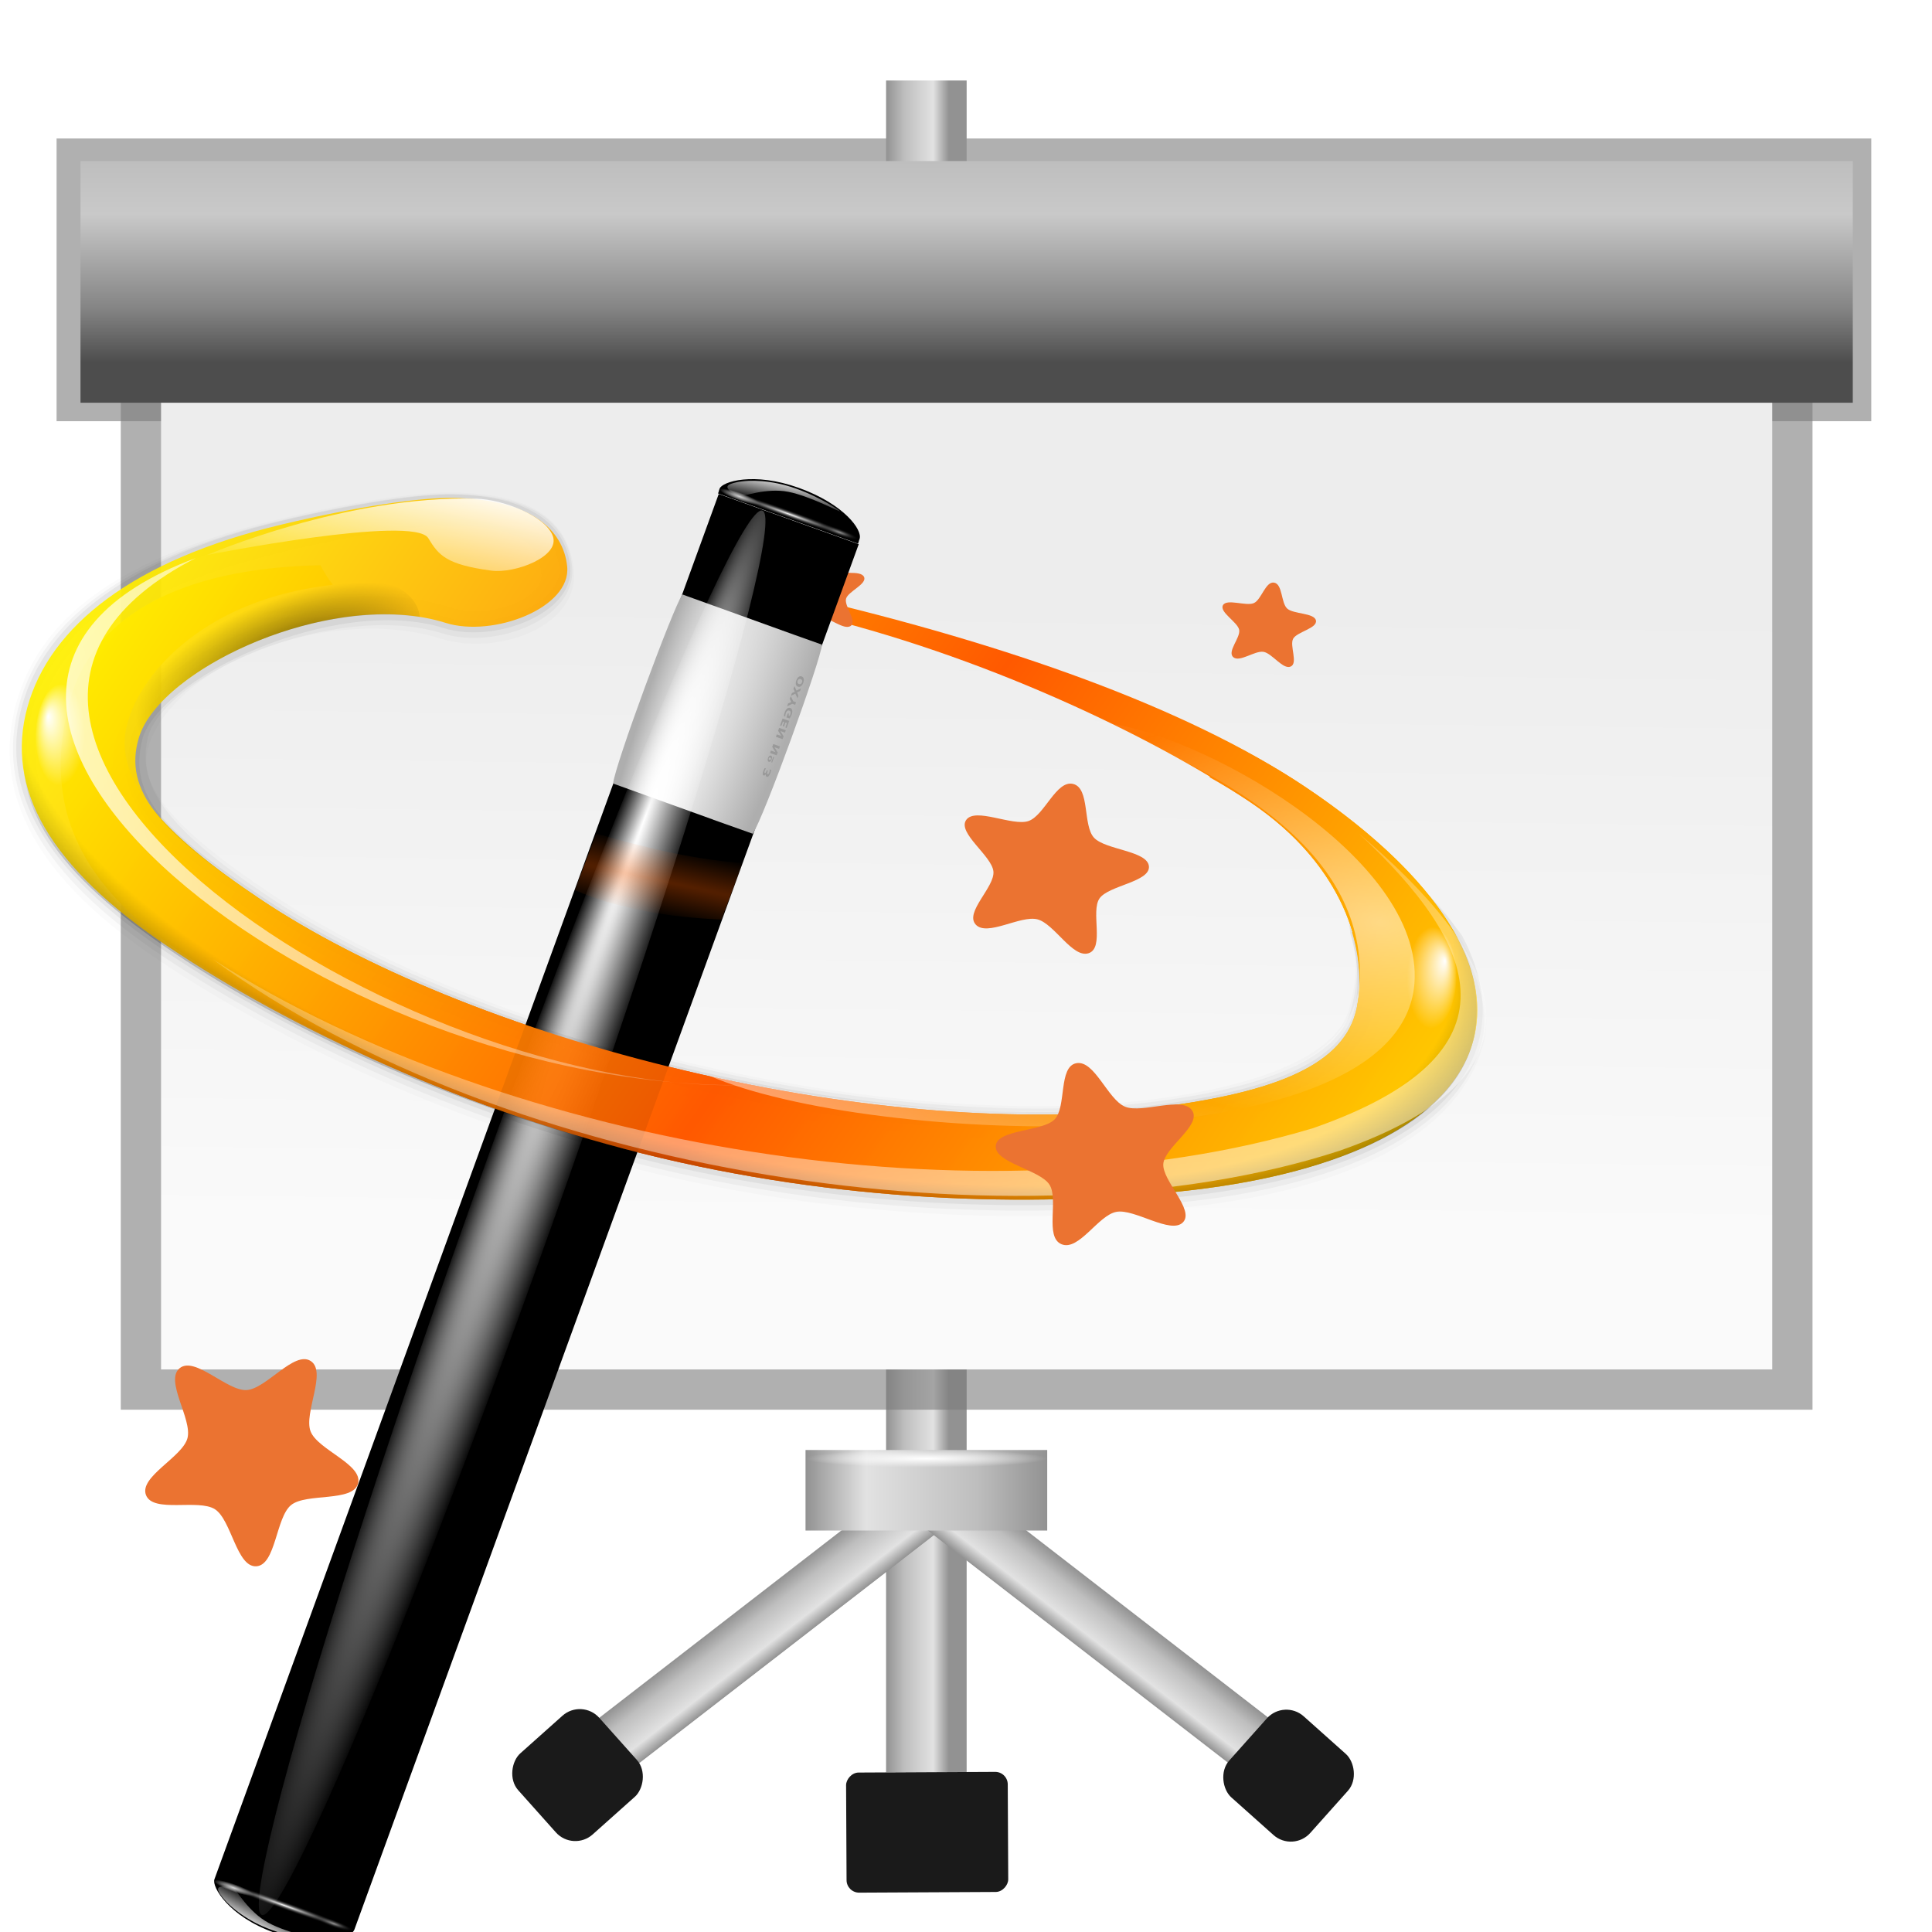 <svg height="24" viewBox="0 0 24 24" width="24" xmlns="http://www.w3.org/2000/svg" xmlns:xlink="http://www.w3.org/1999/xlink"><linearGradient id="a"><stop offset="0" stop-color="#fff"/><stop offset="1" stop-color="#fff" stop-opacity="0"/></linearGradient><linearGradient id="b"><stop offset="0" stop-color="#929292"/><stop offset=".291" stop-color="#bebebe"/><stop offset=".75" stop-color="#e2e2e2"/><stop offset="1" stop-color="#929292"/></linearGradient><linearGradient id="c" gradientTransform="matrix(1 0 0 1.015 0 -1.453)" gradientUnits="userSpaceOnUse" x1="57.376" x2="56.834" y1="38.148" y2="83.074"><stop offset="0" stop-color="#ededed"/><stop offset="1" stop-color="#fafafa"/></linearGradient><linearGradient id="d" gradientUnits="userSpaceOnUse" x1="61.091" x2="61.091" y1="-20.364" y2="-5.818"><stop offset="0" stop-color="#4d4d4d"/><stop offset=".273" stop-color="#858585"/><stop offset=".735" stop-color="#c9c9c9"/><stop offset="1" stop-color="#bebebe"/></linearGradient><linearGradient id="e" gradientUnits="userSpaceOnUse" x1="64" x2="68.527" xlink:href="#b" y1="59.894" y2="59.894"/><linearGradient id="f" gradientUnits="userSpaceOnUse" x1="40.195" x2="44.549" xlink:href="#b" y1="130.246" y2="130.246"/><linearGradient id="g" gradientUnits="userSpaceOnUse" x1="118.595" x2="122.949" xlink:href="#b" y1="29.053" y2="29.053"/><filter id="h" color-interpolation-filters="sRGB" height="1.056" width="1.042" x="-.021" y="-.028"><feGaussianBlur stdDeviation="1.076"/></filter><linearGradient id="i" gradientUnits="userSpaceOnUse" x1="69.818" x2="52.364" xlink:href="#b" y1="101.818" y2="101.818"/><radialGradient id="j" cx="61.091" cy="99.558" gradientTransform="matrix(1 0 0 .074 0 92.158)" gradientUnits="userSpaceOnUse" r="8.727" xlink:href="#a"/><linearGradient id="k" gradientTransform="matrix(.998 -.062 .027 .849 5.144 19.316)" gradientUnits="userSpaceOnUse" spreadMethod="reflect" x1="55.744" x2="121.517" y1="46.374" y2="11.319"><stop offset="0" stop-color="#ff5900"/><stop offset="1" stop-color="#ff0"/></linearGradient><radialGradient id="l" cx="49.01" cy="8.495" fx="47.371" fy="6.77" gradientTransform="matrix(.77 1.182 -7.651 7.762 62.393 -29.039)" gradientUnits="userSpaceOnUse" r="3.975"><stop offset="0" stop-color="#fff"/><stop offset="1" stop-color="#aeaeae"/></radialGradient><linearGradient id="m" gradientTransform="matrix(.981 .967 -1.19 1.227 77.894 -44.832)" gradientUnits="userSpaceOnUse" x1="48.499" x2="48.733" xlink:href="#a" y1=".812" y2="2.366"/><radialGradient id="n" cx="49.012" cy="2.674" gradientTransform="matrix(.914 0 0 .208 43.522 -82.645)" gradientUnits="userSpaceOnUse" r="1.725" xlink:href="#a"/><radialGradient id="o" cx="49.012" cy="2.674" gradientTransform="matrix(3.155 0 0 .208 -61.469 -82.651)" gradientUnits="userSpaceOnUse" r="1.725" xlink:href="#p"/><linearGradient id="p"><stop offset="0" stop-color="#fff"/><stop offset="1" stop-color="#252525" stop-opacity="0"/></linearGradient><radialGradient id="q" cx="49.012" cy="2.674" gradientTransform="matrix(.907 0 0 .208 -140.627 -82.645)" gradientUnits="userSpaceOnUse" r="1.725" xlink:href="#r"/><linearGradient id="r"><stop offset="0" stop-color="#fff" stop-opacity=".55"/><stop offset="1" stop-opacity="0"/></linearGradient><radialGradient id="s" cx="34.678" cy="7.462" fx="11.255" fy="18.452" gradientTransform="matrix(1.136 .003 -0 .026 -4.701 7.155)" gradientUnits="userSpaceOnUse" r="47.595" xlink:href="#a"/><linearGradient id="t" gradientTransform="matrix(1.378 0 .014 1.379 65.762 -93.884)" gradientUnits="userSpaceOnUse" x1="48.499" x2="48.733" xlink:href="#a" y1=".812" y2="2.366"/><radialGradient id="u" cx="49.012" cy="2.674" gradientTransform="matrix(.914 0 0 .168 85.527 -90.694)" gradientUnits="userSpaceOnUse" r="1.725" xlink:href="#a"/><radialGradient id="v" cx="49.012" cy="2.674" gradientTransform="matrix(3.155 0 0 .168 -19.144 -90.707)" gradientUnits="userSpaceOnUse" r="1.725" xlink:href="#p"/><radialGradient id="w" cx="49.012" cy="2.674" gradientTransform="matrix(.907 0 0 .168 -182.632 -90.694)" gradientUnits="userSpaceOnUse" r="1.725" xlink:href="#r"/><radialGradient id="x" cx="67.498" cy="36.571" fx="51.11" fy="38.921" gradientTransform="matrix(1.143 -.289 .145 .487 -9.272 49.762)" gradientUnits="userSpaceOnUse" r="59.667"><stop offset="0" stop-opacity="0"/><stop offset=".879" stop-opacity="0"/><stop offset="1"/></radialGradient><radialGradient id="y" cx="10.503" cy="43.419" gradientTransform="matrix(1.182 -.073 .019 .595 3.594 31.358)" gradientUnits="userSpaceOnUse" r="29.231" spreadMethod="reflect" xlink:href="#a"/><linearGradient id="z" gradientTransform="matrix(.998 -.062 .027 .849 5.144 19.316)" gradientUnits="userSpaceOnUse" x1="92.519" x2="95.047" xlink:href="#a" y1="5.879" y2="19.529"/><linearGradient id="A" gradientTransform="matrix(-12.727 .492 -.054 3.972 273.246 -225.484)" gradientUnits="userSpaceOnUse" spreadMethod="pad" x1="18.705" x2="13.317" xlink:href="#a" y1="74.448" y2="64.213"/><radialGradient id="B" cx="123.623" cy="35.345" fx="125.264" fy="34.2" gradientTransform="matrix(.646 0 0 1.31 46.229 2.272)" gradientUnits="userSpaceOnUse" r="3.247" xlink:href="#a"/><radialGradient id="C" cx="123.623" cy="35.345" fx="125.264" fy="34.2" gradientTransform="matrix(.646 0 0 1.31 -90.351 15.475)" gradientUnits="userSpaceOnUse" r="3.247" xlink:href="#a"/><linearGradient id="D" gradientUnits="userSpaceOnUse" x1="152.221" x2="59.607" xlink:href="#a" y1="54.69" y2="35.265"/><radialGradient id="E" cx="103.124" cy="24.957" fx="101.568" fy="22.073" gradientTransform="matrix(1.016 .401 -.181 .457 8.194 -17.366)" gradientUnits="userSpaceOnUse" r="12.242"><stop offset="0"/><stop offset="1" stop-opacity="0"/></radialGradient><radialGradient id="F" cx="80.292" cy="39.654" gradientTransform="matrix(10.434 -2.247 .123 .315 -765.311 220.808)" gradientUnits="userSpaceOnUse" r="9.041"><stop offset="0" stop-color="#ff5f00"/><stop offset="1" stop-color="#ff5f00" stop-opacity="0"/></radialGradient><g transform="matrix(.172 0 0 .172 1 1)"><path d="m-1.728 4.188h131.063v20.419h-131.063z" fill="#7c7c7c" filter="url(#h)" opacity=".77"/><g transform="translate(-5.818 -0)"><path d="m64 0h5.818v122.182h-5.818z" fill="url(#e)"/><rect fill="#1a1a1a" height="8.674" ry=".907" transform="matrix(-1 .005 .005 1 0 0)" width="11.676" x="-72.17" y="122.512"/></g><path d="m118.595 13.671h4.354v30.763h-4.354z" fill="url(#g)" transform="matrix(.612 .791 -.791 .612 -2.438 -.838)"/><rect fill="#1a1a1a" height="7.849" ry="1.884" transform="matrix(.666 .746 -.746 .666 -2.438 -.838)" width="7.849" x="113.526" y="49.541"/><path d="m40.195 114.865h4.354v30.763h-4.354z" fill="url(#f)" transform="matrix(-.612 .791 .791 .612 -2.427 -.838)"/><rect fill="#1a1a1a" height="7.849" ry="1.884" transform="matrix(-.666 .746 .746 .666 -2.427 -.838)" width="7.849" x="28.305" y="145.061"/><path d="m52.364 98.909h17.455v5.818h-17.455z" fill="url(#i)"/><path d="m2.909 20.364h122.182v75.636h-122.182z" fill="#7c7c7c" filter="url(#h)" opacity=".77"/><path d="m5.818 17.455h116.364v75.636h-116.364z" fill="url(#c)"/><path d="m0-23.273h128v17.455h-128z" fill="url(#d)" transform="scale(1 -1)"/><path d="m52.364 98.909h17.455v1.297h-17.455z" fill="url(#j)"/><g transform="matrix(-.862 0 0 .862 108.336 12.158)"><path d="m105.583 26.509c-.304.554-.623 1.109-1.042 1.633.082.009.17.028.251.038 10.169 1.202 15.717 7.049 16.969 11.607 1.252 4.558-2.875 9.172-11.187 14.73-8.312 5.558-20.929 10.891-35.61 14.351-14.681 3.46-28.519 4.364-38.688 3.162-10.169-1.202-16.164-3.432-17.416-7.99-1.252-4.558.559-12.166 8.871-17.724 8.312-5.558 22.446-12.314 37.127-15.774 3.771-.046 2.764-1.981-.167-1.314-16.438 3.875-31.549 9.115-41.595 15.832-10.046 6.717-15.976 14.466-14.102 21.291 1.875 6.825 11.084 11.035 23.374 12.488 12.29 1.453 28.174 1.224 44.612-2.65 16.438-3.875 30.498-10.704 40.544-17.421 10.046-6.717 10.891-14.178 9.016-21.003-1.844-6.714-8.853-11.016-20.959-11.254z" fill="url(#k)"/><path d="m56.893 17.386v-2.795z" fill="#fff" fill-opacity=".757"/><path d="m40.124 40.508c.147.736-1.617 1.188-1.931 1.87-.314.682.492 2.315-.162 2.683-.655.367-1.629-1.171-2.375-1.259-.746-.087-2.05 1.184-2.602.675-.552-.509.61-1.912.463-2.648-.147-.736-1.759-1.584-1.446-2.266s2.007-.01 2.661-.378c.655-.367.963-2.163 1.708-2.075.746.087.63 1.905 1.182 2.414.552.509 2.354.247 2.501.983z" fill="#eb7331" transform="matrix(.998 -.062 .027 .849 26.96 -4.118)"/><path d="m145.838 29.578v-2.795z" fill="#fff" fill-opacity=".757"/><path d="m-43.862 91.808c-5.747-2.916.577-17.216-2.359-22.953-2.935-5.736-18.233-8.974-17.236-15.34.997-6.366 16.552-4.772 21.101-9.336 4.549-4.564 2.9-20.114 9.263-21.133 6.363-1.019 9.653 14.267 15.399 17.183 5.747 2.916 20.026-3.457 22.961 2.279 2.935 5.736-10.586 13.589-11.583 19.956s9.476 17.977 4.928 22.541c-4.549 4.564-16.196-5.869-22.558-4.85-6.363 1.019-14.169 14.568-19.915 11.652z" fill="#eb7331" transform="matrix(.234 -.103 .103 .234 111.762 84.382)"/><path d="m94.524 21.803c-6.512.101-8.484 2.18-8.805 5.263-.362 3.475 5.405 5.52 9.365 4.274 9.434-2.969 23.186 1.739 26.096 9.565 1.654 4.449-2.274 8.648-10.586 14.206-8.312 5.558-20.926 10.976-35.607 14.436-14.681 3.46-28.519 4.364-38.688 3.162-10.169-1.202-16.984-4.062-18.236-8.62-.513-1.869-.967-4.223-.217-6.766l1.789-7.473c-2.827 2.645-6.862 5.494-8.022 7.858-1.541 2.924-2.874 5.861-2.118 8.612 1.875 6.825 10.585 11.066 22.875 12.518 12.29 1.453 28.174 1.224 44.612-2.65 16.438-3.875 31.253-10.967 41.299-17.684 10.046-6.717 13.326-13.247 11.451-20.072-1.875-6.825-8.493-11.44-20.82-14.388-6.533-1.562-11.722-2.283-14.387-2.242z" style="opacity:.369;fill:none;stroke:#000;stroke-width:2.765;stroke-linecap:round;stroke-linejoin:round;stroke-dashoffset:4;stroke-opacity:.045"/><path d="m94.513 21.463c-6.512.101-8.784 2.198-9.105 5.281-.362 3.475 5.715 5.842 9.676 4.595 9.434-2.969 24.697 3.672 25.896 9.578.934 4.625-2.08 8.466-10.392 14.024-8.312 5.558-20.929 10.891-35.61 14.351-14.681 3.46-28.519 4.364-38.688 3.162-10.169-1.202-16.677-3.826-17.929-8.384-.513-1.869-.867-4.229-.117-6.773l-6.931.428c-1.541 2.924-2.874 5.861-2.118 8.612 1.875 6.825 10.885 11.047 23.174 12.5 12.29 1.453 28.174 1.224 44.612-2.65 16.438-3.875 31.253-10.967 41.299-17.684 10.046-6.717 13.525-13.259 11.651-20.084-1.875-6.825-8.704-11.768-21.03-14.715-6.533-1.562-11.722-2.283-14.387-2.242z" style="opacity:.582;fill:none;stroke:#000;stroke-width:1.843;stroke-linecap:round;stroke-linejoin:round;stroke-dashoffset:4;stroke-opacity:.065"/><g transform="matrix(-.542 .865 -.966 -.334 180.83 34.539)"><path d="m118.789 2.059c.532-.548 3.357-.624 5.876 1.859 2.544 2.508 2.64 5.193 1.974 5.88-.434.447-95.97 97.382-96.404 97.829-2.617-2.58-5.233-5.159-7.85-7.739.434-.447 95.97-97.382 96.404-97.829z" fill-rule="evenodd"/><path d="m42.53 79.423c-1.375.908-12.341 12.126-13.148 13.384l6.298 6.181 13.148-13.384zm5.637 5.525-13.148 13.384 2.203 2.187c1.194-.761 12.216-11.918 13.148-13.384z" fill="url(#l)"/><path d="m123.847 3.383c1.663 1.357 2.705 3.311 2.75 3.503.045.191-1.446-1.974-2.846-2.919-1.389-.938-3.541-.823-3.681-.939-.141-.116-1.046-1.206-.075-1.228 1.016-.022 2.568.535 3.853 1.582z" fill="url(#m)" fill-rule="evenodd"/><path d="m86.732-82.606h3.152v1.291h-3.152z" fill="url(#n)" transform="matrix(.712 .702 -.696 .718 0 0)"/><path d="m87.718-82.613h10.882v1.291h-10.882z" fill="url(#o)" transform="matrix(.712 .702 -.688 .725 0 0)"/><path d="m-97.755-82.606h3.127v1.291h-3.127z" fill="url(#q)" transform="matrix(-.712 -.702 -.696 .718 0 0)"/><path d="m39.429 97.165c-.054.055-.086.109-.095.161-.009.052.006.098.045.137.039.039.084.054.135.045.051-.009.104-.041.159-.096.055-.056.087-.109.095-.161.009-.052-.006-.097-.045-.136-.039-.039-.084-.054-.135-.045-.051.009-.105.041-.159.097m-.069-.069c.111-.113.216-.185.313-.214.097-.03.175-.015.235.045.06.06.075.139.045.237-.029.098-.1.204-.211.317-.111.113-.215.184-.313.214-.097.03-.175.015-.235-.045-.06-.06-.075-.139-.046-.237.03-.099.1-.204.211-.317m1.031-.668.429-.055-.186.189-.288.038-.035.29-.187.19.052-.433-.412.053.187-.189.271-.035.033-.273.188-.19-.051.416m.07-.436.195-.198.289-.028.027-.292.196-.199-.051.483.155.156-.179.181-.155-.156-.477.053m1.748-1.084c-.033.057-.071.112-.113.167-.042.054-.089.108-.14.159-.115.117-.224.193-.326.227-.102.034-.182.021-.241-.038-.059-.06-.072-.142-.037-.246.035-.104.112-.217.231-.338.046-.047.093-.089.139-.127.047-.038.094-.072.14-.101l.076.077c-.05.027-.098.058-.142.091-.044.033-.085.069-.123.108-.071.072-.116.139-.133.199-.017.06-.006.11.033.15.039.039.088.051.146.034.058-.016.122-.059.19-.129.019-.019.035-.037.05-.054.015-.018.027-.034.037-.05l-.072-.072-.109.111-.064-.064.279-.283.177.178m-.184-.503.482-.489.072.072-.304.308.069.069.286-.29.072.072-.286.29.084.085.314-.318.072.072-.493.5-.369-.371m.65-.659.2-.203.505-.001-.253-.254.169-.172.369.371-.2.203-.505.001.253.254-.169.172-.369-.371m1.126-1.142.2-.203.505-.001-.253-.254.169-.172.369.371-.2.203-.505.001.253.254-.169.172-.369-.371m.969-.997c.066-.067.127-.11.183-.131.057-.021.101-.015.132.016.031.031.037.076.017.132-.02.057-.063.119-.129.186-.066.067-.128.111-.184.132-.056.02-.1.015-.131-.017-.031-.031-.037-.076-.017-.133.02-.057.063-.12.13-.187m.042.429.382-.388.049.05-.382.388-.049-.05m-0-.387c-.026.026-.041.052-.045.077-.004.025.004.046.023.066.019.019.041.027.065.023.024-.004.05-.019.076-.046.026-.026.04-.051.044-.076.004-.025-.004-.047-.023-.066-.019-.019-.041-.027-.066-.023-.024.004-.049.019-.075.045m1.175-.92c.053-.041.1-.066.14-.074.04-.009.073-.001.097.024.037.037.038.091.004.164-.034.072-.101.16-.202.262-.036.036-.073.071-.112.104-.039.033-.078.064-.119.094l-.073-.074c.042-.025.082-.052.12-.08.038-.029.072-.06.104-.092.047-.048.079-.089.096-.123.017-.035.017-.06.001-.076-.017-.017-.042-.016-.077.001-.034.017-.077.052-.127.103l-.072.073-.061-.062.075-.076c.045-.046.075-.083.089-.113.014-.03.014-.053-.001-.068-.014-.014-.036-.014-.065-.001-.029.014-.063.041-.102.08-.029.029-.056.06-.082.094-.026.033-.05.068-.072.104l-.07-.07c.03-.041.061-.081.093-.118.032-.038.065-.074.098-.108.09-.091.165-.152.226-.181.061-.03.107-.029.138.003.022.022.029.05.021.086-.008.035-.03.077-.066.125" fill="#999"/><ellipse cx="34.678" cy="7.462" fill="url(#s)" rx="47.495" ry="1.141" transform="matrix(1.032 -1.036 -1.861 -1.963 52.023 103.625)"/><g transform="matrix(.712 .702 .871 -.883 9.637 -69.262)"><path d="m127.804-90.294c-.006-.564 1.953-2.068 5.49-2.067 3.572 0 5.526 1.362 5.533 2.068.005.459.01-.081.014.378-3.674-0-7.349-.001-11.023-.001-.005-.46-.01.081-.014-.379" fill-rule="evenodd"/><path d="m132.336-92.206c2.137-.162 4.251.37 4.418.455.166.084-2.416-.315-4.076-.065-1.647.248-3.099 1.532-3.281 1.545-.182.013-1.592-.101-.915-.662.708-.587 2.205-1.146 3.855-1.272z" fill="url(#t)" fill-rule="evenodd"/><path d="m128.737-90.663h3.152v1.041h-3.152z" fill="url(#u)" transform="matrix(1 0 .01 1 0 0)"/><path d="m130.044-90.676h10.882v1.041h-10.882z" fill="url(#v)" transform="matrix(1 0 .024 1 0 0)"/><path d="m-139.76-90.663h3.127v1.041h-3.127z" fill="url(#w)" transform="matrix(-1 -0 .01 1 0 0)"/></g></g><path d="m94.5 21.039c-6.512.101-9.072 2.557-9.393 5.639-.362 3.475 6.017 5.908 9.978 4.662 9.434-2.969 24.587 4.359 25.876 9.692 1.238 5.123-2.065 8.182-10.377 13.74-8.312 5.558-20.929 10.891-35.61 14.351-14.681 3.46-28.519 4.364-38.688 3.162-10.169-1.202-16.472-3.669-17.724-8.226-.513-1.869-.468-4.254.282-6.797l.478-7.542c-4.648 2.791-6.851 5.131-9.006 8.069-1.541 2.924-2.075 5.811-1.32 8.563 1.875 6.825 11.084 11.035 23.374 12.488 12.29 1.453 28.174 1.224 44.612-2.65 16.438-3.875 31.253-10.967 41.299-17.684 10.046-6.717 13.725-13.271 11.851-20.096-1.875-6.825-8.917-12.18-21.243-15.127-6.533-1.562-11.722-2.283-14.387-2.242z" style="opacity:.53;fill:none;stroke:#000;stroke-width:.922;stroke-linecap:round;stroke-linejoin:round;stroke-dashoffset:4;stroke-opacity:.11"/><path d="m29.88 41.158c-2.451 1.229-4.726 2.527-6.783 3.902-5.936 3.969-10.416 8.295-12.705 12.58-1.001 1.874 1.385 3.822 1.284 5.647 2.0.632 1.197.857 3.464.717 1.231-.076 2.426-.289 3.575-.593-.931-4.605 1.072-11.783 9.017-17.095 1.028-.688 2.144-1.37 3.342-2.041-.273-1.091-.686-2.137-1.194-3.117z" fill="url(#k)"/><path d="m94.494 20.869c-6.512.101-9.269 2.654-9.59 5.737-.362 3.475 6.219 5.981 10.18 4.734 9.434-2.969 23.912 3.766 25.696 9.59 1.386 4.525-1.894 8.029-10.206 13.587-8.312 5.558-20.929 10.891-35.61 14.351-14.681 3.46-28.519 4.364-38.688 3.162-10.169-1.202-16.164-3.432-17.416-7.99-.513-1.869-.468-4.254.282-6.797l-8.828.546c-1.541 2.924-2.075 5.811-1.32 8.563 1.875 6.825 11.084 11.035 23.374 12.488 12.29 1.453 28.174 1.224 44.612-2.65 16.438-3.875 31.253-10.967 41.299-17.684 10.046-6.717 13.725-13.271 11.851-20.096-1.875-6.825-8.922-12.35-21.249-15.297-6.533-1.562-11.722-2.283-14.387-2.242z" fill="url(#k)" opacity=".93"/><path d="m62.324 35.298c-15.441 3.777-29.54 8.489-39.063 14.857-6.207 4.15-10.385 4.283-12.648 7.163-1.4 1.781-2.465 5.672-1.617 9.033 1.726 6.859 11.084 11.035 23.374 12.488 12.29 1.453 28.174 1.224 44.612-2.65 16.438-3.875 30.726-10.425 40.772-17.143 10.046-6.717 14.141-12.634 12.266-19.459-1.261-4.592-5.174-6.226-11.056-7.124 1.975 1.572 3.109 3.39 3.173 5.387.023.708-.1 1.428-.338 2.121 1.095 4.499-3.022 9.062-11.224 14.546-8.312 5.558-20.929 10.891-35.61 14.351-14.681 3.46-28.519 4.364-38.688 3.162-10.169-1.202-16.164-3.432-17.416-7.99-1.252-4.558.723-7.071 9.035-12.629 7.243-4.843 18.933-9.309 31.538-12.664.611-1.194 1.593-2.354 2.89-3.449z" fill="url(#x)" opacity=".55"/><g fill-rule="evenodd"><path d="m40.592 39.636c-9.722 3.919-22.194 10.076-22.106 21.199.11 13.81 34.766 13.065 54.518 8.439-13.251 5.832-57.871 7.646-59.087-7.705-.844-10.66 18.508-21.415 26.675-21.932z" fill="url(#y)" opacity=".52"/><path d="m92.477 20.936c-2.152.065-5.736 1.412-6.367 3.121-.642 1.739 3.19 3.167 5.145 2.905 3.76-.504 4.414-1.273 5.283-2.717 1.211-2.011 18.53 1.405 18.53 1.405s-11.672-5.045-22.592-4.713z" fill="url(#z)"/><path d="m18.575 48.987c-10.011 9.322-14.006 18.444 3.808 24.679 27.324 8.243 67.232 1.78 92.2-14.135-24.536 18.039-67.674 24.733-94.403 16.032-19.03-6.661-13.03-16.874-1.606-26.576z" fill="url(#A)" opacity=".51"/></g><ellipse cx="126.044" cy="48.583" fill="url(#B)" rx="2.096" ry="4.254" transform="matrix(.998 -.062 .032 .999 0 0)"/><ellipse cx="-10.536" cy="61.785" fill="url(#C)" rx="2.096" ry="4.254" transform="matrix(-.998 .062 .032 .999 0 0)"/><g fill="#eb7331" transform="matrix(.998 -.065 .027 .898 20.237 -1.163)"><path d="m28.7 66.421c-.981 1.08-3.724-1.159-5.152-.863-1.428.297-3.053 3.442-4.383 2.842s-.048-3.9-.772-5.167c-.723-1.267-4.217-1.84-4.058-3.291.159-1.45 3.694-1.251 4.675-2.331.981-1.08.447-4.579 1.876-4.876s2.331 3.127 3.661 3.726c1.33.6 4.493-.99 5.217.277.723 1.267-2.253 3.183-2.413 4.634-.159 1.45 2.33 3.968 1.348 5.047z"/><path d="m7.802 39.951c-.54.491-1.798-.754-2.524-.674s-1.683 1.568-2.317 1.206c-.633-.362.161-1.943-.139-2.608-.3-.665-2.011-1.116-1.863-1.831.148-.714 1.898-.447 2.438-.938.54-.491.44-2.258 1.165-2.338.725-.08 1.012 1.667 1.645 2.029s2.284-.279 2.583.386c.3.665-1.273 1.477-1.421 2.192s.971 2.085.431 2.576z"/><path d="m10.588 92.892c-.981-1.227 1.865-3.763 1.792-5.332-.073-1.569-3.142-3.831-2.278-5.143.863-1.312 4.155.61 5.625.056 1.47-.554 2.672-4.172 4.188-3.756 1.515.416.703 4.14 1.685 5.367.981 1.227 4.793 1.253 4.866 2.822.073 1.569-3.72 1.948-4.584 3.261-.863 1.312.29 4.946-1.18 5.5s-3.003-2.936-4.518-3.352c-1.515-.416-4.614 1.804-5.596.577z"/></g><path d="m69.574 70.054c35.767.723 77.505-32.601 46.444-44.149 28.566 14.615-17.015 45.25-46.444 44.149z" fill="url(#D)" fill-rule="evenodd"/><path d="m103.531 27.479c-3.657-.008-6.058 1.271-6.281 3.375 9.137-1.444 21.338 4.412 23.406 9.719 1.031-.88 1.366-2.134.812-3.656-1.387-3.819-7.882-7.892-14.5-9.094-1.241-.225-2.385-.341-3.438-.344z" fill="url(#E)" opacity=".549"/><path d="m70.197 51.458c4.515-.336 8.412-1.382 12.274-2.468l1.787 4.745c-3.66 1.594-7.842 2.255-12.274 2.468z" fill="url(#F)" opacity=".336"/></g></g></svg>